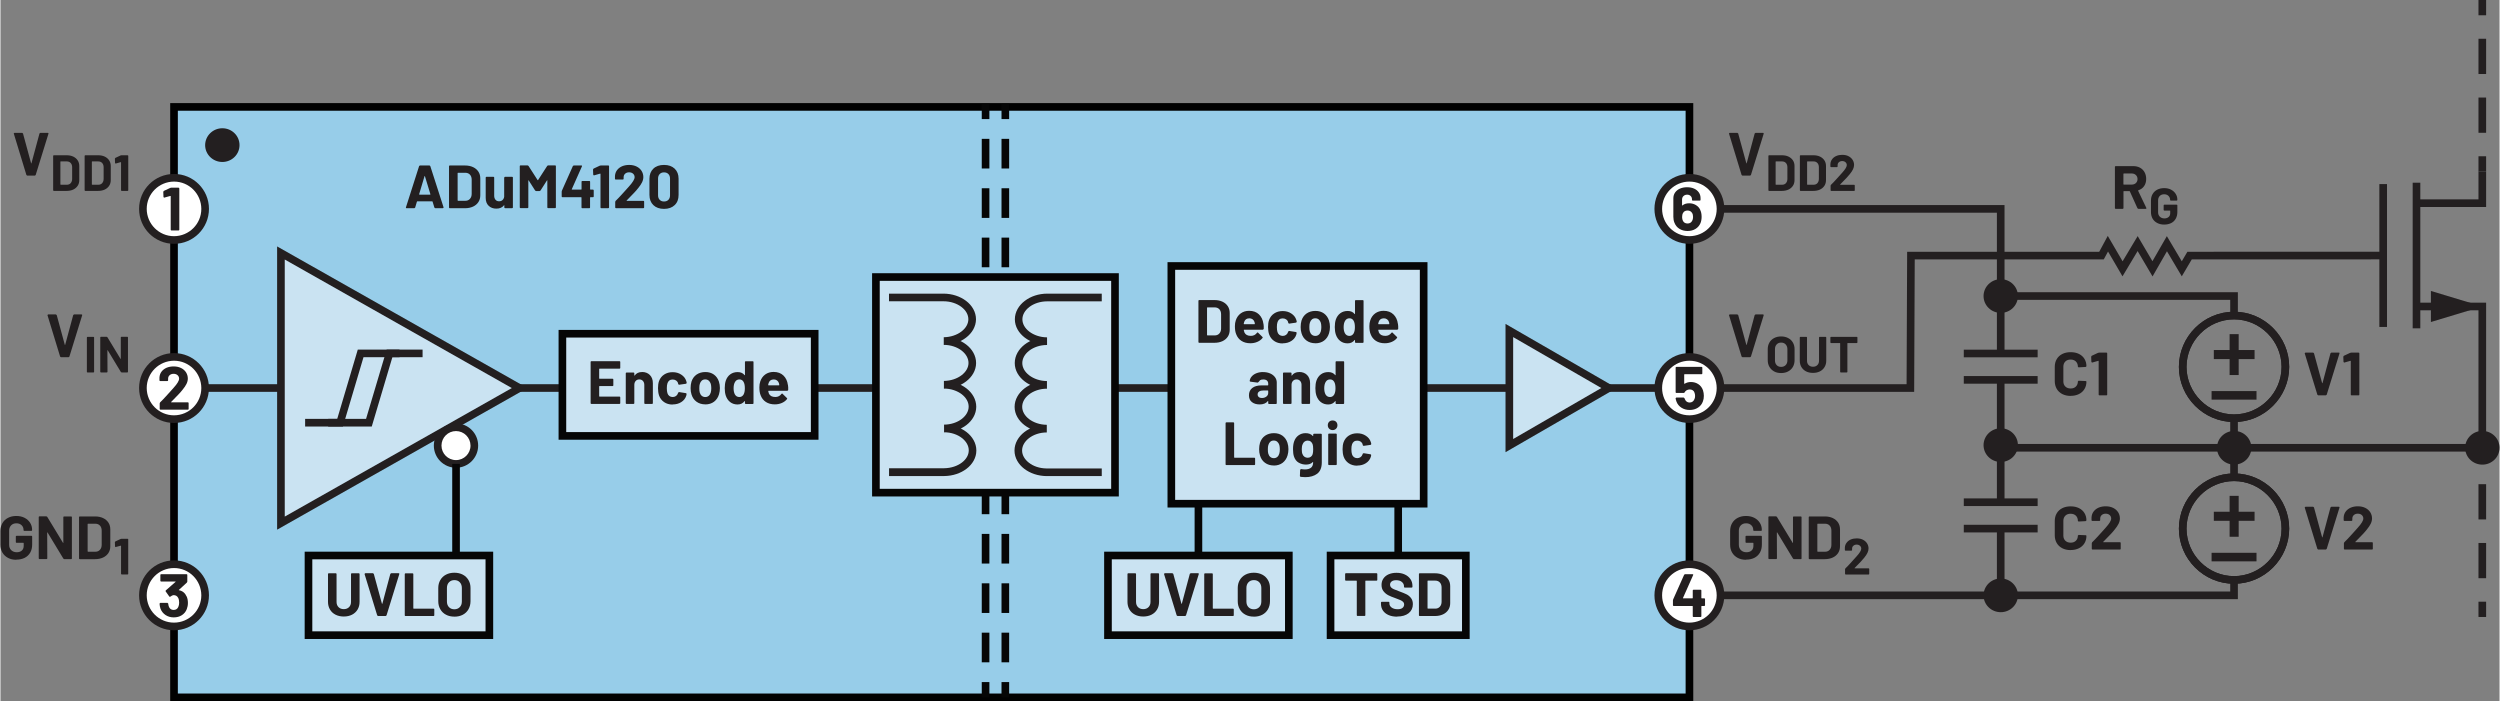 <?xml version="1.0" encoding="UTF-8"?><svg id="uuid-86024e87-fa0d-4a53-903b-503ad78ef964" xmlns="http://www.w3.org/2000/svg" width="6.81in" height="1.91in" viewBox="0 0 490.63 137.66"><rect x="0" y="0" width="490.63" height="137.66" fill="#808080" stroke="none"/><rect x="34.07" y="20.99" width="297.52" height="115.92" fill="#97cde9"/><polygon points="34.07 20.99 34.07 21.74 330.84 21.74 330.84 136.16 34.82 136.16 34.82 20.99 34.07 20.99 34.07 21.74 34.07 20.99 33.32 20.99 33.32 137.66 332.34 137.66 332.34 20.24 33.32 20.24 33.32 20.99 34.07 20.99" fill="#010101"/><polyline points="34.07 76.93 331.59 76.93 331.59 75.43 34.07 75.43" fill="#231f20"/><rect x="229.87" y="52.22" width="49.54" height="46.68" fill="#cae3f2"/><polygon points="279.41 52.22 279.41 51.47 229.12 51.47 229.12 99.64 280.16 99.64 280.16 51.47 279.41 51.47 279.41 52.22 278.66 52.22 278.66 98.14 230.62 98.14 230.62 52.97 279.41 52.97 279.41 52.22 278.66 52.22 279.41 52.22" fill="#060606"/><path d="M271.56,62.49c.27,0,.49.07.67.2.18.13.31.32.38.56,0,0,.02.1.06.34l-.05.06h-2.08l-.06-.06.09-.38c.16-.47.49-.71.99-.71ZM274.35,63.58c-.1-.78-.4-1.4-.88-1.86-.48-.46-1.12-.7-1.93-.7-.63,0-1.18.17-1.64.5-.46.34-.78.79-.97,1.36-.12.34-.18.72-.18,1.16,0,.65.08,1.17.25,1.57.21.56.55,1,1.03,1.31.48.31,1.06.47,1.75.47.5,0,.95-.09,1.37-.27s.76-.43,1.02-.76l.05-.1-.06-.11-.87-.85-.08-.05-.11.07c-.3.41-.7.62-1.21.62-.64,0-1.06-.22-1.27-.67l-.13-.48.05-.06h3.71l.16-.14c.02-.38,0-.72-.05-1.02ZM265.68,65.43c-.2.34-.48.52-.84.52-.39,0-.69-.17-.89-.52-.17-.32-.25-.72-.25-1.2,0-.54.1-.96.3-1.27.19-.31.48-.47.85-.47.35,0,.62.16.8.47.18.3.26.72.26,1.26s-.08.92-.24,1.21ZM265.93,59.05v2.57l-.02.05-.05-.02c-.32-.4-.77-.6-1.35-.6s-1.07.15-1.47.45c-.4.3-.69.71-.87,1.22-.14.42-.21.92-.21,1.49s.07,1.04.2,1.45c.18.54.47.97.87,1.28.4.31.88.47,1.45.47s1.04-.22,1.38-.66l.05-.02.02.04v.4l.04.1.1.04h1.4l.1-.04.04-.1v-8.11l-.04-.1-.1-.04h-1.4l-.1.04-.04.1ZM258.14,65.95c-.27,0-.5-.08-.69-.24s-.32-.38-.4-.66c-.06-.2-.08-.48-.08-.84s.03-.66.1-.85c.08-.27.21-.48.39-.64s.41-.23.68-.23.49.08.67.23.32.36.41.64c.06.23.1.52.1.85,0,.3-.03.58-.1.84-.08.28-.21.5-.4.66s-.41.24-.67.24ZM258.14,67.4c.67,0,1.25-.18,1.72-.53.47-.36.8-.85.98-1.47.11-.38.17-.78.17-1.21s-.06-.86-.19-1.26c-.19-.59-.52-1.05-.98-1.39-.46-.33-1.02-.5-1.68-.5s-1.25.17-1.73.5c-.48.34-.81.8-1,1.39-.11.38-.17.8-.17,1.27,0,.44.05.85.17,1.22.18.61.5,1.09.98,1.44.48.35,1.06.53,1.73.53ZM251.76,67.4c.63,0,1.19-.15,1.67-.46.48-.3.81-.72.98-1.26l.07-.36-.12-.13-1.38-.22-.17.12v.04s-.03.07-.03.07c-.07.23-.2.41-.39.55-.19.13-.41.2-.65.2s-.47-.07-.65-.2c-.18-.14-.31-.32-.38-.56-.08-.24-.12-.57-.12-.98s.04-.74.13-.98c.07-.22.2-.4.37-.53s.39-.19.65-.19.49.07.68.2c.19.14.32.31.37.52l.04.19.14.12h.02l1.38-.2.12-.13v-.02c0-.1-.03-.24-.1-.43-.16-.49-.48-.89-.97-1.21-.48-.32-1.04-.48-1.69-.48s-1.2.16-1.67.47c-.47.31-.8.74-1,1.28-.14.39-.2.86-.2,1.39s.07,1.02.2,1.42c.2.56.53,1,1,1.32s1.02.48,1.66.48ZM245.16,62.49c.27,0,.49.07.67.2.18.13.31.32.38.56,0,0,.02.1.06.34l-.05.06h-2.08l-.06-.06.09-.38c.16-.47.49-.71.99-.71ZM247.95,63.58c-.1-.78-.4-1.4-.88-1.86-.48-.46-1.12-.7-1.93-.7-.63,0-1.18.17-1.64.5-.46.34-.78.79-.97,1.36-.12.34-.18.72-.18,1.16,0,.65.08,1.17.25,1.57.21.56.55,1,1.03,1.31.48.31,1.06.47,1.75.47.5,0,.95-.09,1.37-.27s.76-.43,1.02-.76l.05-.1-.06-.11-.87-.85-.08-.05-.11.07c-.3.41-.7.62-1.21.62-.64,0-1.06-.22-1.27-.67l-.13-.48.05-.06h3.71l.16-.14c.02-.38,0-.72-.05-1.02ZM236.88,65.79v-5.38l.06-.06h1.44c.38,0,.69.12.92.37s.34.58.34,1v2.76c0,.42-.12.75-.35,1s-.53.37-.89.37h-1.45l-.06-.06ZM235.33,67.3h3c.6,0,1.12-.11,1.58-.32.45-.21.8-.51,1.05-.89s.37-.83.37-1.33v-3.31c0-.5-.12-.95-.37-1.33-.25-.38-.6-.68-1.05-.89-.45-.21-.98-.32-1.58-.32h-3l-.1.04-.04.1v8.11l.04.1.1.04Z" fill="#231f20"/><path d="M261.87,77.43c-.2.34-.48.52-.84.52-.39,0-.69-.17-.89-.52-.17-.32-.25-.72-.25-1.2,0-.54.1-.96.3-1.27.19-.31.48-.47.85-.47.35,0,.62.16.8.47.18.3.26.72.26,1.26s-.08.92-.24,1.21ZM262.12,71.05v2.57l-.02.05-.05-.02c-.32-.4-.77-.6-1.35-.6s-1.07.15-1.47.45c-.4.3-.69.71-.87,1.22-.14.42-.21.92-.21,1.49s.07,1.04.2,1.45c.18.54.47.97.87,1.28.4.31.88.47,1.45.47s1.04-.22,1.38-.66l.05-.02.02.04v.4l.04.1.1.04h1.4l.1-.04.04-.1v-8.11l-.04-.1-.1-.04h-1.4l-.1.04-.04.1ZM254.99,73.04c-.65,0-1.14.23-1.46.7h-.04s-.02-.04-.02-.04v-.42l-.04-.1-.1-.04h-1.4l-.1.04-.04.1v5.88l.04.1.1.04h1.4l.1-.04.04-.1v-3.59c0-.32.09-.58.27-.78s.42-.3.71-.3.53.1.71.3.27.46.27.78v3.59l.04.1.1.04h1.4l.1-.04.04-.1v-3.94c0-.67-.2-1.2-.59-1.6-.39-.39-.91-.59-1.55-.59ZM247.65,78.14c-.26,0-.46-.06-.61-.19s-.23-.29-.23-.51c0-.25.1-.44.31-.58.2-.14.49-.2.85-.2h.86l.06.06v.43c0,.29-.12.52-.36.71-.24.18-.53.28-.88.28ZM247.89,73.04c-.48,0-.91.08-1.3.23-.39.15-.7.36-.94.64-.24.27-.37.58-.4.91l.13.11,1.45.19.16-.12.32-.37c.16-.09.37-.13.62-.13.32,0,.56.07.72.22s.24.35.24.62v.26l-.06.06h-1.22c-.8,0-1.42.17-1.85.51-.43.34-.65.82-.65,1.43s.19,1.04.58,1.34c.38.3.89.46,1.51.46.74,0,1.28-.22,1.62-.66l.05-.02.02.05v.4l.04.1.1.04h1.4l.1-.04.04-.1v-4.07c0-.38-.11-.73-.34-1.04-.23-.31-.54-.56-.95-.74s-.87-.27-1.39-.27Z" fill="#231f20"/><path d="M266.39,91.4c.63,0,1.19-.15,1.67-.46.48-.3.81-.72.98-1.26l.07-.36-.12-.13-1.38-.22-.17.12v.04s-.03.07-.03.07c-.07.23-.2.41-.39.55-.19.13-.41.2-.65.2s-.47-.07-.65-.2c-.18-.14-.31-.32-.38-.56-.08-.24-.12-.57-.12-.98s.04-.74.13-.98c.07-.22.2-.4.37-.53s.39-.19.65-.19.49.07.68.2c.19.14.32.31.37.52l.04.19.14.12h.02l1.38-.2.12-.13v-.02c0-.1-.03-.24-.1-.43-.16-.49-.48-.89-.97-1.21-.48-.32-1.04-.48-1.69-.48s-1.2.16-1.67.47c-.47.31-.8.74-1,1.28-.14.39-.2.86-.2,1.39s.07,1.02.2,1.42c.2.56.53,1,1,1.32s1.02.48,1.66.48ZM260.81,91.3h1.4l.1-.04.04-.1v-5.89l-.04-.1-.1-.04h-1.4l-.1.04-.04.1v5.89l.04.1.1.04ZM261.53,84.44c.27,0,.5-.09.68-.27.18-.18.27-.41.27-.68s-.09-.51-.26-.68c-.18-.18-.4-.26-.69-.26s-.51.09-.68.26-.26.4-.26.68.09.5.27.68c.18.18.41.27.68.27ZM257.62,89.16c-.06.21-.18.38-.35.51s-.38.2-.63.2-.46-.07-.64-.2-.31-.31-.38-.52c-.1-.19-.14-.51-.14-.96,0-.41.05-.73.17-.97.08-.22.2-.39.37-.52s.37-.2.61-.2.46.07.62.2.29.31.36.52l.08.38c.02.14.03.33.03.58,0,.42-.03.74-.1.98ZM257.72,85.28v.29l-.03.04-.05-.02c-.33-.37-.8-.55-1.42-.55-.53,0-.99.15-1.39.44s-.68.69-.85,1.18c-.14.39-.22.9-.22,1.52,0,.58.06,1.06.18,1.43.19.56.49.97.93,1.22.44.25.91.38,1.43.38.58,0,1.03-.16,1.33-.49l.05-.02.03.04c0,.5-.14.86-.41,1.08-.28.22-.67.34-1.18.34-.24,0-.5-.02-.79-.07l-.17.13-.05,1.24.12.16c.34.04.66.06.94.06.95,0,1.73-.22,2.33-.67.6-.45.91-1.2.91-2.24v-5.47l-.04-.1-.1-.04h-1.4l-.1.04-.04.1ZM249.99,89.95c-.27,0-.5-.08-.69-.24s-.32-.38-.4-.66c-.06-.2-.08-.48-.08-.84s.03-.66.1-.85c.08-.27.21-.48.39-.64s.41-.23.68-.23.49.08.67.23.32.36.41.64c.06.23.1.52.1.85,0,.3-.03.58-.1.84-.08.28-.21.5-.4.66s-.41.24-.67.24ZM249.99,91.4c.67,0,1.25-.18,1.72-.53.47-.36.8-.85.98-1.47.11-.38.17-.78.17-1.21s-.06-.86-.19-1.26c-.19-.59-.52-1.05-.98-1.39-.46-.33-1.02-.5-1.68-.5s-1.25.17-1.73.5c-.48.34-.81.8-1,1.39-.11.38-.17.8-.17,1.27,0,.44.05.85.17,1.22.18.61.5,1.09.98,1.44.48.35,1.06.53,1.73.53ZM240.65,91.3h5.53l.1-.04.04-.1v-1.16l-.04-.1-.1-.04h-3.92l-.06-.06v-6.74l-.04-.1-.1-.04h-1.4l-.1.04-.04.1v8.11l.04.1.1.04Z" fill="#231f20"/><rect x="60.47" y="109.06" width="35.5" height="15.64" fill="#cae3f2"/><polygon points="95.98 109.06 95.98 108.31 59.72 108.31 59.72 125.45 96.73 125.45 96.73 108.31 95.98 108.31 95.98 109.06 95.23 109.06 95.23 123.95 61.22 123.95 61.22 109.81 95.98 109.81 95.98 109.06 95.23 109.06 95.98 109.06" fill="#060606"/><path d="M89.11,119.62c-.44,0-.79-.14-1.06-.42-.27-.28-.4-.65-.4-1.12v-2.64c0-.46.13-.84.4-1.12s.62-.43,1.06-.43.8.14,1.07.43c.27.28.4.66.4,1.12v2.64c0,.46-.13.84-.41,1.12-.27.28-.63.42-1.07.42ZM89.11,121.07c.63,0,1.19-.13,1.66-.38.47-.25.85-.61,1.11-1.07.26-.46.4-1,.4-1.6v-2.57c0-.59-.13-1.12-.4-1.57s-.63-.81-1.11-1.06c-.48-.25-1.03-.38-1.66-.38s-1.18.13-1.65.38c-.48.25-.85.61-1.11,1.06-.27.46-.4.98-.4,1.57v2.57c0,.6.13,1.13.4,1.59.26.46.63.82,1.11,1.07.47.26,1.03.38,1.65.38ZM79.5,120.94h5.53l.1-.04.04-.1v-1.16l-.04-.1-.1-.04h-3.92l-.06-.06v-6.74l-.04-.1-.1-.04h-1.4l-.1.04-.04.1v8.11l.04.1.1.04ZM74.12,120.94h1.51l.16-.12,2.51-8.11v-.12s-.12-.05-.12-.05h-1.47l-.17.12-1.57,5.86-.04.04-.04-.04-1.6-5.86-.17-.12h-1.51l-.13.12v.05s2.48,8.11,2.48,8.11l.16.12ZM67.39,121.04c.62,0,1.16-.12,1.63-.36.47-.24.83-.58,1.09-1.01.26-.44.39-.94.39-1.51v-5.47l-.04-.1-.1-.04h-1.4l-.1.04-.04.1v5.48c0,.42-.13.77-.39,1.03s-.6.39-1.03.39-.77-.13-1.03-.39-.39-.6-.39-1.03v-5.48l-.04-.1-.1-.04h-1.4l-.1.04-.04.1v5.47c0,.57.13,1.07.39,1.51.26.44.62.77,1.09,1.01.47.24,1.01.36,1.62.36Z" fill="#231f20"/><rect x="217.43" y="109.06" width="35.5" height="15.64" fill="#cae3f2"/><polygon points="252.94 109.06 252.94 108.31 216.68 108.31 216.68 125.45 253.69 125.45 253.69 108.31 252.94 108.31 252.94 109.06 252.19 109.06 252.19 123.95 218.18 123.95 218.18 109.81 252.94 109.81 252.94 109.06 252.19 109.06 252.94 109.06" fill="#060606"/><path d="M246.07,119.62c-.44,0-.79-.14-1.06-.42-.27-.28-.4-.65-.4-1.12v-2.64c0-.46.13-.84.4-1.12s.62-.43,1.06-.43.8.14,1.07.43c.27.28.4.66.4,1.12v2.64c0,.46-.13.84-.41,1.12-.27.28-.63.42-1.07.42ZM246.07,121.07c.63,0,1.19-.13,1.66-.38.47-.25.85-.61,1.11-1.07.26-.46.4-1,.4-1.6v-2.57c0-.59-.13-1.12-.4-1.57s-.63-.81-1.11-1.06c-.48-.25-1.03-.38-1.66-.38s-1.18.13-1.65.38c-.48.25-.85.61-1.11,1.06-.27.46-.4.98-.4,1.57v2.57c0,.6.13,1.13.4,1.59.26.46.63.82,1.11,1.07.47.26,1.03.38,1.65.38ZM236.46,120.94h5.53l.1-.04.04-.1v-1.16l-.04-.1-.1-.04h-3.92l-.06-.06v-6.74l-.04-.1-.1-.04h-1.4l-.1.04-.04.1v8.11l.04.1.1.04ZM231.08,120.94h1.51l.16-.12,2.51-8.11v-.12s-.12-.05-.12-.05h-1.47l-.17.12-1.57,5.86-.04.04-.04-.04-1.6-5.86-.17-.12h-1.51l-.13.12v.05s2.48,8.11,2.48,8.11l.16.12ZM224.35,121.04c.62,0,1.16-.12,1.63-.36.47-.24.83-.58,1.09-1.01.26-.44.39-.94.39-1.51v-5.47l-.04-.1-.1-.04h-1.4l-.1.04-.04.1v5.48c0,.42-.13.77-.39,1.03s-.6.39-1.03.39-.77-.13-1.03-.39-.39-.6-.39-1.03v-5.48l-.04-.1-.1-.04h-1.4l-.1.04-.04.1v5.47c0,.57.13,1.07.39,1.51.26.44.62.77,1.09,1.01.47.24,1.01.36,1.62.36Z" fill="#231f20"/><rect x="110.32" y="65.52" width="49.54" height="20.06" fill="#cae3f2"/><polygon points="159.85 65.52 159.85 64.77 109.57 64.77 109.57 86.33 160.6 86.33 160.6 64.77 159.85 64.77 159.85 65.52 159.1 65.52 159.1 84.83 111.07 84.83 111.07 66.27 159.85 66.27 159.85 65.52 159.1 65.52 159.85 65.52" fill="#060606"/><path d="M151.79,74.49c.27,0,.49.07.67.2.18.13.31.32.38.56,0,0,.02.1.06.34l-.05.06h-2.08l-.06-.06.09-.38c.16-.47.49-.71.99-.71ZM154.59,75.58c-.1-.78-.4-1.4-.88-1.86-.48-.46-1.12-.7-1.93-.7-.63,0-1.18.17-1.64.5-.46.34-.78.79-.97,1.36-.12.34-.18.72-.18,1.16,0,.65.08,1.17.25,1.57.21.56.55,1,1.03,1.31.48.31,1.06.47,1.75.47.5,0,.95-.09,1.37-.27s.76-.43,1.02-.76l.05-.1-.06-.11-.87-.85-.08-.05-.11.07c-.3.41-.7.62-1.21.62-.64,0-1.06-.22-1.27-.67l-.13-.48.05-.06h3.71l.16-.14c.02-.38,0-.72-.05-1.02ZM145.91,77.43c-.2.34-.48.52-.84.52-.39,0-.69-.17-.89-.52-.17-.32-.25-.72-.25-1.2,0-.54.1-.96.3-1.27.19-.31.48-.47.85-.47.35,0,.62.16.8.47.18.3.26.72.26,1.26s-.08.92-.24,1.21ZM146.16,71.05v2.57l-.02.05-.05-.02c-.32-.4-.77-.6-1.35-.6s-1.07.15-1.47.45c-.4.3-.69.71-.87,1.22-.14.42-.21.92-.21,1.49s.07,1.04.2,1.45c.18.54.47.97.87,1.28.4.31.88.47,1.45.47s1.04-.22,1.38-.66l.05-.02.02.04v.4l.04.1.1.04h1.4l.1-.04.04-.1v-8.11l-.04-.1-.1-.04h-1.4l-.1.04-.04.1ZM138.37,77.95c-.27,0-.5-.08-.69-.24s-.32-.38-.4-.66c-.06-.2-.08-.48-.08-.84s.03-.66.1-.85c.08-.27.21-.48.39-.64s.41-.23.68-.23.49.08.67.23.32.36.41.64c.06.23.1.52.1.85,0,.3-.03.58-.1.84-.08.28-.21.5-.4.66s-.41.24-.67.24ZM138.37,79.4c.67,0,1.25-.18,1.72-.53.47-.36.8-.85.98-1.47.11-.38.17-.78.17-1.21s-.06-.86-.19-1.26c-.19-.59-.52-1.05-.98-1.39-.46-.33-1.02-.5-1.68-.5s-1.25.17-1.73.5c-.48.34-.81.8-1,1.39-.11.38-.17.8-.17,1.27,0,.44.05.85.17,1.22.18.61.5,1.09.98,1.44.48.35,1.06.53,1.73.53ZM131.99,79.4c.63,0,1.19-.15,1.67-.46.48-.3.81-.72.98-1.26l.07-.36-.12-.13-1.38-.22-.17.12v.04s-.03.07-.03.07c-.07.23-.2.41-.39.55-.19.13-.41.2-.65.2s-.47-.07-.65-.2c-.18-.14-.31-.32-.38-.56-.08-.24-.12-.57-.12-.98s.04-.74.13-.98c.07-.22.2-.4.37-.53s.39-.19.65-.19.49.07.68.2c.19.14.32.31.37.52l.04.19.14.12h.02l1.38-.2.12-.13v-.02c0-.1-.03-.24-.1-.43-.16-.49-.48-.89-.97-1.21-.48-.32-1.04-.48-1.69-.48s-1.2.16-1.67.47c-.47.31-.8.74-1,1.28-.14.39-.2.86-.2,1.39s.07,1.02.2,1.42c.2.56.53,1,1,1.32s1.02.48,1.66.48ZM125.96,73.04c-.65,0-1.14.23-1.46.7h-.04s-.02-.04-.02-.04v-.42l-.04-.1-.1-.04h-1.4l-.1.04-.04.1v5.88l.04.1.1.04h1.4l.1-.04.04-.1v-3.59c0-.32.09-.58.27-.78s.42-.3.71-.3.53.1.71.3.27.46.27.78v3.59l.04.1.1.04h1.4l.1-.04.04-.1v-3.94c0-.67-.2-1.2-.59-1.6-.39-.39-.91-.59-1.55-.59ZM121.68,72.21v-1.16l-.04-.1-.1-.04h-5.54l-.1.04-.04.1v8.11l.04.1.1.04h5.54l.1-.04.04-.1v-1.16l-.04-.1-.1-.04h-3.94l-.06-.06v-1.94l.06-.06h2.58l.1-.04.04-.1v-1.16l-.04-.1-.1-.04h-2.58l-.06-.06v-1.86l.06-.06h3.94l.1-.04.04-.1Z" fill="#231f20"/><path d="M130.27,39.56c-.35,0-.63-.11-.85-.33-.21-.22-.32-.51-.32-.88v-3.3c0-.37.11-.66.32-.88.21-.22.49-.33.85-.33s.65.11.86.33c.21.22.32.51.32.88v3.3c0,.37-.11.66-.32.88-.21.22-.5.33-.86.33ZM130.27,41.01c.88,0,1.58-.25,2.09-.74.52-.49.77-1.16.77-2.01v-3.17c0-.83-.26-1.49-.77-1.98-.52-.49-1.21-.73-2.09-.73s-1.58.24-2.09.73c-.51.49-.77,1.15-.77,1.98v3.17c0,.85.26,1.52.77,2.01.51.49,1.21.74,2.09.74ZM122.94,39.35l.18-.18c.57-.58,1-1.02,1.28-1.32.29-.3.56-.61.8-.92.34-.41.59-.79.76-1.14s.25-.7.25-1.03c0-.44-.12-.84-.34-1.2-.23-.36-.55-.65-.97-.86s-.91-.32-1.48-.32c-.51,0-.97.09-1.38.26-.41.18-.74.43-.99.76s-.38.71-.41,1.15v.56l.04.1.1.04h1.42l.1-.04.04-.1v-.3c0-.3.1-.53.3-.71.2-.18.46-.27.78-.27s.58.09.78.27c.2.18.3.41.3.69,0,.39-.36.99-1.09,1.8-.23.24-.46.49-.68.76-.1.11-.36.39-.77.85s-.81.87-1.2,1.25l-.07.18v1.1l.04.1.1.04h5.4l.1-.04.04-.1v-1.16l-.04-.1-.1-.04h-3.25l-.05-.02v-.05ZM117.7,32.51l-1.26.59-.11.17.04,1.03.11.13h.05s1.19-.34,1.19-.34h.05s.03.06.03.06v6.58l.04.1.1.04h1.4l.1-.04.04-.1v-8.11l-.04-.1-.1-.04h-1.45l-.18.04ZM116.34,37.22h-.52l-.06-.06v-1.49l-.04-.1-.1-.04h-1.4l-.1.04-.04.1v1.49l-.06.06h-1.82l-.04-.02v-.05l2-4.5v-.13s-.11-.04-.11-.04h-1.5l-.17.11-2.16,4.85-.04.18v.96l.04.1.1.04h3.69l.06.06v1.96l.04.1.1.04h1.4l.1-.04.04-.1v-1.96l.06-.06h.52l.1-.04.04-.1v-1.21l-.04-.1-.1-.04ZM107.34,32.57l-1.81,2.8h-.07l-1.8-2.8-.17-.1h-1.4l-.1.04-.04.1v8.11l.04.1.1.04h1.4l.1-.04.04-.1v-5.28l.02-.05.05.03,1.27,1.99.17.1h.71l.17-.1,1.27-1.99.05-.04.02.05v5.29l.04.1.1.04h1.4l.1-.04.04-.1v-8.11l-.04-.1-.1-.04h-1.4l-.17.1ZM98.89,34.85v3.78c-.04.26-.15.48-.32.64s-.4.25-.67.25c-.3,0-.54-.1-.71-.3-.17-.2-.26-.46-.26-.78v-3.59l-.04-.1-.1-.04h-1.39l-.1.04-.04.1v4.01c0,.66.2,1.18.59,1.55s.89.55,1.5.55c.67,0,1.17-.22,1.49-.65l.05-.03.03.04v.41l.04.1.1.04h1.4l.1-.04.04-.1v-5.88l-.04-.1-.1-.04h-1.4l-.1.04-.04.1ZM89.75,39.36v-5.38l.06-.06h1.44c.38,0,.69.12.92.37s.34.58.34,1v2.76c0,.42-.12.75-.35,1s-.53.37-.89.37h-1.45l-.06-.06ZM88.2,40.88h3c.6,0,1.12-.11,1.58-.32.45-.21.8-.51,1.05-.89s.37-.83.37-1.33v-3.31c0-.5-.12-.95-.37-1.33-.25-.38-.6-.68-1.05-.89-.45-.21-.98-.32-1.58-.32h-3l-.1.04-.04.1v8.11l.04.1.1.04ZM82.19,38.15l1.06-3.56.04-.04.04.04,1.08,3.56-.05.07h-2.11l-.05-.07ZM85.34,40.88h1.52l.13-.11v-.06s-2.61-8.11-2.61-8.11l-.15-.12h-1.88l-.16.12-2.59,8.11v.13s.12.04.12.04h1.53l.16-.12.35-1.18.06-.05h2.95l.06.05.36,1.18.16.12Z" fill="#231f20"/><polygon points="5.24 34.48 6.76 34.48 6.91 34.36 9.42 26.25 9.41 26.13 9.3 26.08 7.82 26.08 7.66 26.2 6.08 32.05 6.05 32.09 6.01 32.05 4.42 26.2 4.25 26.08 2.73 26.08 2.6 26.2 2.62 26.25 5.09 34.36 5.24 34.48" fill="#231f20"/><path d="M23.6,30.51l-1.05.49-.09.14.03.86.09.11h.04s.99-.28.99-.28h.04s.02.05.02.05v5.48l.04.08.08.04h1.17l.09-.04.04-.08v-6.76l-.04-.08-.09-.04h-1.21l-.15.03ZM17.94,36.22v-4.48l.05-.05h1.2c.32,0,.58.1.77.31.19.21.29.48.29.83v2.3c0,.35-.11.62-.29.83-.19.21-.44.31-.75.31h-1.21l-.05-.05ZM16.65,37.48h2.5c.5,0,.94-.09,1.31-.26s.67-.43.88-.75c.21-.32.31-.69.31-1.11v-2.76c0-.42-.1-.79-.31-1.11-.21-.32-.5-.57-.88-.75-.38-.18-.81-.26-1.31-.26h-2.5l-.09.04-.04.08v6.76l.04.08.09.04ZM11.76,36.22v-4.48l.05-.05h1.2c.32,0,.58.1.77.31.19.21.29.48.29.83v2.3c0,.35-.11.62-.29.83-.19.21-.44.31-.75.31h-1.21l-.05-.05ZM10.47,37.48h2.5c.5,0,.94-.09,1.31-.26s.67-.43.88-.75c.21-.32.31-.69.31-1.11v-2.76c0-.42-.1-.79-.31-1.11-.21-.32-.5-.57-.88-.75-.38-.18-.81-.26-1.31-.26h-2.5l-.09.04-.04.08v6.76l.04.08.09.04Z" fill="#231f20"/><polygon points="11.86 70.13 13.38 70.13 13.53 70.01 16.04 61.89 16.03 61.78 15.92 61.73 14.44 61.73 14.28 61.85 12.7 67.7 12.67 67.74 12.63 67.7 11.04 61.85 10.87 61.73 9.35 61.73 9.22 61.85 9.23 61.89 11.71 70.01 11.86 70.13" fill="#231f20"/><path d="M23.62,66.25v4.2s-.01.04-.01.04l-.04-.03-2.58-4.26-.14-.08h-1.13l-.09.04-.04.08v6.76l.04.08.09.04h1.17l.08-.04.04-.08-.02-4.22.02-.04.04.02,2.59,4.28.14.08h1.13l.09-.04.03-.08v-6.76l-.03-.08-.09-.04h-1.17l-.09.04-.03.08ZM17.09,73.13h1.17l.08-.04.04-.08v-6.76l-.04-.08-.08-.04h-1.17l-.09.04-.04.08v6.76l.04.08.09.04Z" fill="#231f20"/><path d="M17.11,108.26v-5.38l.06-.06h1.44c.38,0,.69.12.92.37s.34.58.34,1v2.76c0,.42-.12.75-.35,1s-.53.37-.89.37h-1.45l-.06-.06ZM15.56,109.78h3c.6,0,1.12-.11,1.58-.32.45-.21.8-.51,1.05-.89s.37-.83.37-1.33v-3.31c0-.5-.12-.95-.37-1.33-.25-.38-.6-.68-1.05-.89-.45-.21-.98-.32-1.58-.32h-3l-.1.04-.04.1v8.11l.04.1.1.04ZM12.34,101.52v5.04s-.01.05-.01.05l-.05-.03-3.1-5.11-.17-.1h-1.36l-.1.04-.04.1v8.11l.04.1.1.04h1.4l.1-.04.04-.1-.02-5.06.02-.05.05.03,3.11,5.14.17.1h1.36l.1-.04.04-.1v-8.11l-.04-.1-.1-.04h-1.4l-.1.04-.04.1ZM3.12,109.87c.62,0,1.16-.12,1.63-.35.47-.24.83-.58,1.09-1.03s.38-.98.38-1.58v-1.58l-.04-.1-.1-.04h-2.93l-.1.04-.04.1v1.1l.04.1.1.04h1.35l.06.06v.54c0,.39-.12.7-.37.92-.25.22-.58.33-1,.33s-.79-.13-1.07-.4c-.28-.27-.42-.62-.42-1.05v-2.78c0-.43.13-.78.39-1.05.26-.27.61-.4,1.04-.4s.76.13,1.02.38.38.56.38.93v.04l.04.1.1.04h1.4l.1-.04.04-.1v-.08c0-.5-.13-.96-.39-1.37s-.62-.74-1.09-.98c-.47-.24-1.01-.36-1.62-.36s-1.16.12-1.63.37c-.47.24-.84.59-1.1,1.04-.26.45-.39.96-.39,1.55v2.69c0,.58.13,1.1.39,1.54.26.44.63.79,1.1,1.04.47.25,1.02.37,1.63.37Z" fill="#231f20"/><polygon points="23.6 105.81 22.55 106.3 22.46 106.44 22.49 107.3 22.58 107.41 22.62 107.4 23.61 107.13 23.65 107.14 23.67 107.18 23.67 112.66 23.71 112.74 23.79 112.78 24.96 112.78 25.05 112.74 25.08 112.66 25.08 105.9 25.05 105.81 24.96 105.78 23.75 105.78 23.6 105.81" fill="#231f20"/><polygon points="341.99 34.48 343.5 34.48 343.66 34.36 346.17 26.25 346.15 26.13 346.04 26.08 344.57 26.08 344.4 26.2 342.83 32.05 342.79 32.09 342.76 32.05 341.16 26.2 340.99 26.08 339.48 26.08 339.35 26.2 339.36 26.25 341.83 34.36 341.99 34.48" fill="#231f20"/><path d="M361.18,36.21l.15-.15c.47-.48.83-.85,1.07-1.1.24-.25.46-.51.67-.77.28-.34.49-.66.63-.95.14-.29.21-.58.21-.86,0-.37-.1-.7-.29-1-.19-.3-.46-.54-.81-.72-.35-.18-.76-.26-1.23-.26-.43,0-.81.07-1.16.22-.34.15-.62.36-.82.64-.21.28-.32.59-.34.96v.47l.04.08.08.04h1.18l.08-.04.04-.08v-.25c0-.25.08-.45.25-.59.17-.15.38-.23.65-.23s.48.08.65.23c.17.15.25.34.25.57,0,.33-.3.83-.91,1.5-.19.2-.38.41-.57.63-.09.09-.3.33-.64.71-.34.38-.67.73-1,1.04l-.06.15v.92l.04.08.09.04h4.5l.08-.04.04-.08v-.97l-.04-.08-.08-.04h-2.71l-.04-.02v-.04ZM354.69,36.22v-4.48l.05-.05h1.2c.32,0,.58.1.77.31.19.21.29.48.29.83v2.3c0,.35-.11.62-.29.83-.19.21-.44.31-.75.31h-1.21l-.05-.05ZM353.4,37.48h2.5c.5,0,.94-.09,1.31-.26s.67-.43.88-.75c.21-.32.31-.69.31-1.11v-2.76c0-.42-.1-.79-.31-1.11-.21-.32-.5-.57-.88-.75-.38-.18-.81-.26-1.31-.26h-2.5l-.09.04-.04.08v6.76l.04.08.09.04ZM348.51,36.22v-4.48l.05-.05h1.2c.32,0,.58.1.77.31.19.21.29.48.29.83v2.3c0,.35-.11.62-.29.83-.19.21-.44.31-.75.31h-1.21l-.05-.05ZM347.22,37.48h2.5c.5,0,.94-.09,1.31-.26s.67-.43.88-.75c.21-.32.31-.69.31-1.11v-2.76c0-.42-.1-.79-.31-1.11-.21-.32-.5-.57-.88-.75-.38-.18-.81-.26-1.31-.26h-2.5l-.09.04-.04.08v6.76l.04.08.09.04Z" fill="#231f20"/><path d="M416.85,34.06h1.57c.34,0,.61.1.82.31.21.2.32.47.32.79s-.11.58-.32.78c-.21.2-.49.3-.82.3h-1.57l-.06-.06v-2.05l.06-.06ZM419.71,41.01h1.48l.13-.1-.02-.07-1.63-3.4.04-.08c.49-.16.87-.43,1.14-.82.27-.39.41-.85.41-1.4,0-.5-.11-.95-.32-1.33-.21-.38-.51-.68-.9-.89s-.84-.31-1.35-.31h-3.43l-.1.04-.04.1v8.11l.04.1.1.04h1.4l.1-.04.04-.1v-3.28l.06-.06h1.12l.07.05,1.5,3.32.17.11Z" fill="#231f20"/><path d="M424.8,44.09c.51,0,.96-.1,1.36-.29.39-.2.69-.48.9-.86.21-.37.32-.81.32-1.32v-1.32l-.04-.08-.09-.04h-2.44l-.08.04-.04.08v.92l.04.08.08.04h1.12l.05.05v.45c0,.33-.1.58-.31.76-.21.18-.48.28-.83.28s-.66-.11-.89-.33c-.23-.22-.35-.52-.35-.88v-2.32c0-.36.11-.65.32-.88.22-.22.51-.33.87-.33s.64.11.85.32.32.47.32.77v.03l.04.08.08.04h1.17l.09-.04.04-.08v-.07c0-.42-.11-.8-.33-1.14s-.52-.62-.91-.82c-.39-.2-.84-.3-1.34-.3s-.97.1-1.36.3c-.39.2-.7.49-.92.87-.22.37-.32.8-.32,1.29v2.24c0,.49.11.92.32,1.29s.52.66.92.86c.39.21.85.31,1.36.31Z" fill="#231f20"/><polygon points="341.99 70.13 343.5 70.13 343.66 70.01 346.17 61.89 346.15 61.78 346.04 61.73 344.57 61.73 344.4 61.85 342.83 67.7 342.79 67.74 342.76 67.7 341.16 61.85 340.99 61.73 339.48 61.73 339.35 61.85 339.36 61.89 341.83 70.01 341.99 70.13" fill="#231f20"/><path d="M364.43,66.13h-5.04l-.09.04-.04.08v.98l.04.08.09.04h1.74l.05.05v5.61l.04.08.09.04h1.17l.08-.04.04-.08v-5.61l.05-.05h1.79l.09-.04.04-.08v-.98l-.04-.08-.09-.04ZM355.85,73.21c.51,0,.96-.1,1.36-.3.39-.2.69-.48.91-.85.22-.36.33-.78.33-1.25v-4.56l-.04-.08-.09-.04h-1.17l-.08.04-.04.08v4.57c0,.35-.11.64-.32.85-.22.22-.5.33-.86.33s-.64-.11-.86-.33-.32-.5-.32-.85v-4.57l-.04-.08-.09-.04h-1.17l-.08.04-.04.08v4.56c0,.47.11.89.32,1.25.22.36.52.65.91.85s.84.3,1.36.3ZM349.59,72.03c-.37,0-.66-.12-.88-.35s-.33-.54-.33-.93v-2.2c0-.39.11-.7.33-.93.22-.24.52-.36.88-.36s.67.12.89.36c.22.24.34.55.34.93v2.2c0,.39-.11.7-.34.93s-.52.35-.89.35ZM349.59,73.24c.53,0,.99-.11,1.38-.32s.71-.51.93-.89.33-.83.33-1.33v-2.14c0-.49-.11-.93-.33-1.31s-.53-.67-.93-.88-.86-.32-1.38-.32-.98.11-1.38.32-.71.5-.92.88c-.22.38-.33.82-.33,1.31v2.14c0,.5.11.94.33,1.32.22.38.53.68.92.9s.86.32,1.38.32Z" fill="#231f20"/><path d="M462.33,106.37l.18-.18c.57-.58,1-1.02,1.28-1.32.29-.3.56-.61.8-.92.34-.41.59-.79.76-1.14s.25-.7.25-1.03c0-.44-.12-.84-.34-1.2-.23-.36-.55-.65-.97-.86s-.91-.32-1.48-.32c-.51,0-.97.09-1.38.26-.41.18-.74.43-.99.76s-.38.71-.41,1.15v.56l.04.1.1.04h1.42l.1-.04.04-.1v-.3c0-.3.1-.53.3-.71.2-.18.46-.27.78-.27s.58.09.78.27c.2.18.3.41.3.69,0,.39-.36.99-1.09,1.8-.23.24-.46.49-.68.76-.1.11-.36.39-.77.85s-.81.87-1.2,1.25l-.07.18v1.1l.04.1.1.04h5.4l.1-.04.04-.1v-1.16l-.04-.1-.1-.04h-3.25l-.05-.02v-.05ZM455.03,107.89h1.51l.16-.12,2.51-8.11v-.12s-.12-.05-.12-.05h-1.47l-.17.12-1.57,5.86-.04.04-.04-.04-1.6-5.86-.17-.12h-1.51l-.13.12v.05s2.48,8.11,2.48,8.11l.16.12Z" fill="#231f20"/><path d="M461.33,69.26l-1.26.59-.11.17.04,1.03.11.13h.05s1.19-.34,1.19-.34h.05s.03.06.03.06v6.58l.04.1.1.04h1.4l.1-.04.04-.1v-8.11l-.04-.1-.1-.04h-1.45l-.18.04ZM455.03,77.62h1.51l.16-.12,2.51-8.11v-.12s-.12-.05-.12-.05h-1.47l-.17.12-1.57,5.86-.04.04-.04-.04-1.6-5.86-.17-.12h-1.51l-.13.12v.05s2.48,8.11,2.48,8.11l.16.12Z" fill="#231f20"/><path d="M412.83,106.37l.18-.18c.57-.58,1-1.02,1.28-1.32.29-.3.56-.61.8-.92.34-.41.59-.79.76-1.14s.25-.7.25-1.03c0-.44-.12-.84-.34-1.2-.23-.36-.55-.65-.97-.86s-.91-.32-1.48-.32c-.51,0-.97.09-1.38.26-.41.18-.74.43-.99.76s-.38.71-.41,1.15v.56l.04.1.1.04h1.42l.1-.04.04-.1v-.3c0-.3.1-.53.3-.71.2-.18.46-.27.78-.27s.58.09.78.27c.2.18.3.41.3.69,0,.39-.36.99-1.09,1.8-.23.24-.46.49-.68.76-.1.11-.36.39-.77.85s-.81.87-1.2,1.25l-.07.18v1.1l.04.1.1.04h5.4l.1-.04.04-.1v-1.16l-.04-.1-.1-.04h-3.25l-.05-.02v-.05ZM406.42,107.99c.62,0,1.16-.12,1.63-.35.47-.23.83-.56,1.09-.98.26-.42.39-.91.39-1.46l-.04-.08-.1-.04-1.4-.06-.14.13c0,.42-.13.75-.39,1.01-.26.26-.6.38-1.03.38s-.78-.13-1.04-.38c-.26-.26-.39-.59-.39-1.01v-2.89c0-.42.13-.76.39-1.02s.61-.38,1.04-.38.77.13,1.03.38c.26.26.39.6.39,1.02l.12.13h.02l1.4-.08.14-.13c0-.55-.13-1.04-.39-1.46s-.62-.74-1.09-.97c-.47-.23-1.01-.34-1.63-.34s-1.17.12-1.64.36c-.47.24-.84.58-1.09,1.02-.26.44-.38.95-.38,1.52v2.77c0,.58.13,1.08.38,1.52s.62.78,1.09,1.03c.47.24,1.02.37,1.64.37Z" fill="#231f20"/><path d="M411.83,69.26l-1.26.59-.11.17.04,1.03.11.13h.05s1.19-.34,1.19-.34h.05s.03.06.03.06v6.58l.04.1.1.04h1.4l.1-.04.04-.1v-8.11l-.04-.1-.1-.04h-1.45l-.18.04ZM406.42,77.72c.62,0,1.16-.12,1.63-.35.47-.23.83-.56,1.09-.98.26-.42.39-.91.39-1.46l-.04-.08-.1-.04-1.4-.06-.14.13c0,.42-.13.75-.39,1.01-.26.26-.6.38-1.03.38s-.78-.13-1.04-.38c-.26-.26-.39-.59-.39-1.01v-2.89c0-.42.13-.76.39-1.02s.61-.38,1.04-.38.77.13,1.03.38c.26.26.39.6.39,1.02l.12.13h.02l1.4-.08.14-.13c0-.55-.13-1.04-.39-1.46s-.62-.74-1.09-.97c-.47-.23-1.01-.34-1.63-.34s-1.17.12-1.64.36c-.47.24-.84.58-1.09,1.02-.26.44-.38.95-.38,1.52v2.77c0,.58.13,1.08.38,1.52s.62.78,1.09,1.03c.47.24,1.02.37,1.64.37Z" fill="#231f20"/><path d="M356.7,108.26v-5.38l.06-.06h1.44c.38,0,.69.12.92.37s.34.58.34,1v2.76c0,.42-.12.75-.35,1s-.53.37-.89.37h-1.45l-.06-.06ZM355.15,109.78h3c.6,0,1.12-.11,1.58-.32.45-.21.8-.51,1.05-.89s.37-.83.37-1.33v-3.31c0-.5-.12-.95-.37-1.33-.25-.38-.6-.68-1.05-.89-.45-.21-.98-.32-1.58-.32h-3l-.1.04-.04.1v8.11l.04.1.1.04ZM351.92,101.52v5.04s-.01.05-.01.05l-.05-.03-3.1-5.11-.17-.1h-1.36l-.1.04-.04.1v8.11l.04.1.1.04h1.4l.1-.04.04-.1-.02-5.06.02-.05.05.03,3.11,5.14.17.1h1.36l.1-.04.04-.1v-8.11l-.04-.1-.1-.04h-1.4l-.1.04-.04.1ZM342.71,109.87c.62,0,1.16-.12,1.63-.35.47-.24.83-.58,1.09-1.03s.38-.98.38-1.58v-1.58l-.04-.1-.1-.04h-2.93l-.1.04-.04.1v1.1l.04.1.1.04h1.35l.06.06v.54c0,.39-.12.7-.37.92-.25.22-.58.33-1,.33s-.79-.13-1.07-.4c-.28-.27-.42-.62-.42-1.05v-2.78c0-.43.13-.78.39-1.05.26-.27.61-.4,1.04-.4s.76.13,1.02.38.38.56.38.93v.04l.04.1.1.04h1.4l.1-.04.04-.1v-.08c0-.5-.13-.96-.39-1.37s-.62-.74-1.09-.98c-.47-.24-1.01-.36-1.62-.36s-1.16.12-1.63.37c-.47.24-.84.59-1.1,1.04-.26.45-.39.96-.39,1.55v2.69c0,.58.13,1.1.39,1.54.26.44.63.79,1.1,1.04.47.25,1.02.37,1.63.37Z" fill="#231f20"/><path d="M364.02,111.51l.15-.15c.47-.48.83-.85,1.07-1.1.24-.25.46-.51.67-.77.28-.34.49-.66.63-.95.14-.29.21-.58.21-.86,0-.37-.1-.7-.29-1-.19-.3-.46-.54-.81-.72-.35-.18-.76-.26-1.23-.26-.43,0-.81.07-1.16.22-.34.15-.62.36-.82.64-.21.28-.32.59-.34.96v.47l.04.08.08.04h1.18l.08-.04.04-.08v-.25c0-.25.08-.45.25-.59.17-.15.38-.23.65-.23s.48.08.65.23c.17.15.25.34.25.57,0,.33-.3.83-.91,1.5-.19.2-.38.41-.57.63-.09.09-.3.33-.64.71-.34.38-.67.73-1,1.04l-.06.15v.92l.04.08.09.04h4.5l.08-.04.04-.08v-.97l-.04-.08-.08-.04h-2.71l-.04-.02v-.04Z" fill="#231f20"/><polygon points="296.23 64.88 315.79 76.18 296.23 87.48 296.23 64.88" fill="#cae3f2"/><polygon points="296.23 64.88 295.85 65.53 314.29 76.18 296.98 86.19 296.98 64.88 296.23 64.88 295.85 65.53 296.23 64.88 295.48 64.88 295.48 88.78 317.29 76.18 295.48 63.59 295.48 64.88 296.23 64.88" fill="#231f20"/><polygon points="101.92 76.18 55.06 49.66 55.06 102.71 101.92 76.18" fill="#cae3f2"/><polygon points="101.92 76.18 102.29 75.53 54.31 48.38 54.31 103.99 103.44 76.18 102.29 75.53 101.92 76.18 101.55 75.53 55.81 101.42 55.81 50.95 101.55 76.84 101.92 76.18 101.55 75.53 101.92 76.18" fill="#231f20"/><polygon points="59.81 83.74 67.23 83.74 71.27 70.13 78.34 70.13 78.34 68.63 70.15 68.63 66.11 82.24 59.81 82.24 59.81 83.74 59.81 83.74" fill="#231f20"/><polygon points="64.34 83.74 72.89 83.74 76.94 70.13 82.87 70.13 82.87 68.63 75.82 68.63 71.77 82.24 64.34 82.24 64.34 83.74 64.34 83.74" fill="#231f20"/><path d="M93.03,87.48h0c0,1.99-1.61,3.6-3.6,3.6s-3.6-1.61-3.6-3.6,1.61-3.6,3.6-3.6,3.6,1.61,3.6,3.6Z" fill="#fff"/><path d="M93.03,87.48h-.75c0,1.57-1.27,2.85-2.85,2.85-1.57,0-2.85-1.28-2.85-2.85,0-1.57,1.28-2.85,2.85-2.85,1.57,0,2.84,1.28,2.85,2.85h1.5c0-2.4-1.94-4.35-4.35-4.35-2.4,0-4.35,1.95-4.35,4.35,0,2.4,1.95,4.35,4.35,4.35,2.4,0,4.35-1.95,4.35-4.35h-.75Z" fill="#231f20"/><polyline points="88.69 91.08 88.69 109.06 90.19 109.06 90.19 91.08" fill="#060606"/><polyline points="192.65 20.38 192.65 23.38 194.15 23.38 194.15 20.38" fill="#060606"/><path d="M192.65,124.21v5.82h1.5v-5.82h-1.5ZM192.65,114.52v5.82h1.5v-5.82h-1.5ZM192.65,104.82v5.82h1.5v-5.82h-1.5ZM192.65,95.13v5.82h1.5v-5.82h-1.5ZM192.65,85.43v5.82h1.5v-5.82h-1.5ZM192.65,75.74v5.82h1.5v-5.82h-1.5ZM192.65,66.04v5.82h1.5v-5.82h-1.5ZM192.65,56.35v5.82h1.5v-5.82h-1.5ZM192.65,46.65v5.82h1.5v-5.82h-1.5ZM192.65,36.96v5.82h1.5v-5.82h-1.5ZM192.65,27.26v5.82h1.5v-5.82h-1.5Z" fill="#060606"/><polyline points="192.65 133.91 192.65 136.91 194.15 136.91 194.15 133.91" fill="#060606"/><polyline points="196.53 20.38 196.53 23.38 198.03 23.38 198.03 20.38" fill="#060606"/><path d="M196.53,124.21v5.82h1.5v-5.82h-1.5ZM196.53,114.52v5.82h1.5v-5.82h-1.5ZM196.53,104.82v5.82h1.5v-5.82h-1.5ZM196.53,95.13v5.82h1.5v-5.82h-1.5ZM196.53,85.43v5.82h1.5v-5.82h-1.5ZM196.53,75.74v5.82h1.5v-5.82h-1.5ZM196.53,66.04v5.82h1.5v-5.82h-1.5ZM196.53,56.35v5.82h1.5v-5.82h-1.5ZM196.53,46.65v5.82h1.5v-5.82h-1.5ZM196.53,36.96v5.82h1.5v-5.82h-1.5ZM196.53,27.26v5.82h1.5v-5.82h-1.5Z" fill="#060606"/><polyline points="196.53 133.91 196.53 136.91 198.03 136.91 198.03 133.91" fill="#060606"/><polyline points="234.44 98.89 234.44 109.06 235.94 109.06 235.94 98.89" fill="#060606"/><rect x="261.13" y="109.06" width="26.57" height="15.64" fill="#cae3f2"/><polygon points="287.69 109.06 287.69 108.31 260.38 108.31 260.38 125.45 288.44 125.45 288.44 108.31 287.69 108.31 287.69 109.06 286.94 109.06 286.94 123.95 261.88 123.95 261.88 109.81 287.69 109.81 287.69 109.06 286.94 109.06 287.69 109.06" fill="#060606"/><path d="M280.17,119.43v-5.38l.06-.06h1.44c.38,0,.69.12.92.37s.34.58.34,1v2.76c0,.42-.12.75-.35,1s-.53.37-.89.37h-1.45l-.06-.06ZM278.62,120.94h3c.6,0,1.12-.11,1.58-.32.45-.21.8-.51,1.05-.89s.37-.83.37-1.33v-3.31c0-.5-.12-.95-.37-1.33-.25-.38-.6-.68-1.05-.89-.45-.21-.98-.32-1.58-.32h-3l-.1.04-.04.1v8.11l.04.1.1.04ZM274.22,121.04c.95,0,1.69-.22,2.24-.65.55-.44.83-1.03.83-1.78,0-.5-.13-.91-.39-1.23-.26-.32-.55-.55-.88-.71s-.77-.34-1.34-.55c-.51-.18-.89-.33-1.13-.44-.24-.11-.43-.23-.55-.37-.12-.14-.19-.3-.19-.5,0-.28.11-.5.32-.66.21-.16.51-.24.88-.24.48,0,.86.12,1.13.35.28.24.41.52.41.86v.1l.04.1.1.04h1.38l.1-.04.04-.1v-.18c0-.51-.13-.96-.4-1.35-.27-.39-.64-.69-1.12-.91-.47-.22-1.02-.32-1.62-.32-.58,0-1.08.1-1.53.29-.44.19-.78.47-1.03.83s-.37.78-.37,1.26.12.9.38,1.23.56.59.94.79c.37.19.83.38,1.36.56.48.18.83.31,1.05.41.22.1.39.22.52.35.13.13.19.29.19.49,0,.26-.1.49-.31.67-.21.18-.52.27-.95.27-.5,0-.9-.11-1.2-.33-.29-.22-.44-.49-.44-.81v-.18l-.04-.1-.1-.04h-1.37l-.1.04-.04.1v.26c0,.5.13.95.39,1.33s.63.67,1.11.88,1.04.31,1.68.31ZM270.18,112.54h-6.05l-.1.04-.04.1v1.18l.04.1.1.04h2.09l.06.06v6.73l.04.1.1.04h1.4l.1-.04.04-.1v-6.73l.06-.06h2.15l.1-.04.04-.1v-1.18l-.04-.1-.1-.04Z" fill="#231f20"/><polyline points="273.66 98.89 273.66 109.06 275.16 109.06 275.16 98.89" fill="#060606"/><rect x="171.87" y="54.39" width="46.93" height="42.33" fill="#cae3f2"/><polygon points="218.81 54.39 218.81 53.64 171.12 53.64 171.12 97.47 219.56 97.47 219.56 53.64 218.81 53.64 218.81 54.39 218.06 54.39 218.06 95.97 172.62 95.97 172.62 55.14 218.81 55.14 218.81 54.39 218.06 54.39 218.81 54.39" fill="#060606"/><path d="M216.23,57.65h-10.71,0c-1.7,0-3.26.53-4.42,1.42-1.16.88-1.95,2.16-1.95,3.61v.02s.75-.01.75-.01h-.75c0,1.44.79,2.71,1.94,3.59,1.15.88,2.7,1.42,4.38,1.44v-.75s0-.75,0-.75c-1.7,0-3.26.54-4.41,1.43-1.15.89-1.93,2.17-1.93,3.62v.02s0,0,0,0c0,1.44.79,2.71,1.94,3.59,1.15.88,2.7,1.42,4.38,1.44v-.75s0-.75,0-.75c-1.7,0-3.25.54-4.41,1.43-1.15.89-1.94,2.17-1.94,3.62v.02s.75-.01.75-.01h-.75c0,1.44.79,2.71,1.94,3.59,1.15.88,2.7,1.42,4.38,1.43v-.75s0-.75,0-.75c-1.7,0-3.25.54-4.41,1.43-1.15.89-1.93,2.17-1.93,3.62v.02s.75-.01.75-.01h-.75c0,1.44.78,2.71,1.92,3.58,1.15.88,2.69,1.41,4.37,1.43h0s10.84,0,10.84,0v-1.5h-10.84s0,.75,0,.75v-.75c-1.37-.01-2.6-.45-3.46-1.12-.86-.67-1.33-1.51-1.34-2.39h0s0-.01,0-.01h-.1s.1,0,.1,0h0s-.1,0-.1,0h.1c0-.89.48-1.75,1.35-2.43.87-.67,2.11-1.12,3.5-1.12v-1.5c-1.37-.01-2.61-.46-3.48-1.12-.87-.67-1.35-1.53-1.35-2.41h0s0-.01,0-.01h-.1s.1,0,.1,0h0s-.1,0-.1,0h.1c0-.89.48-1.75,1.35-2.43.87-.67,2.12-1.12,3.5-1.12v-1.5c-1.37-.01-2.61-.46-3.48-1.13-.87-.67-1.35-1.52-1.35-2.4h0s0,0,0,0h0c0-.89.48-1.76,1.35-2.43.87-.67,2.12-1.12,3.5-1.12v-1.5c-1.37-.01-2.61-.46-3.48-1.13-.87-.67-1.35-1.53-1.35-2.4h0s0-.01,0-.01h-.11s.11,0,.11,0h0s-.11,0-.11,0h.11c0-.89.48-1.74,1.36-2.42.87-.67,2.13-1.11,3.52-1.11h10.7v-1.5h0Z" fill="#231f20"/><path d="M174.45,93.46h10.85c1.68-.02,3.22-.55,4.37-1.43,1.14-.87,1.92-2.14,1.92-3.58h0c0-1.46-.78-2.74-1.93-3.63-1.16-.89-2.71-1.43-4.41-1.43v.75s0,.75,0,.75c1.68-.02,3.23-.55,4.38-1.43,1.15-.88,1.93-2.15,1.94-3.59h0c0-1.46-.78-2.75-1.94-3.63-1.16-.89-2.71-1.43-4.41-1.43v.75s0,.75,0,.75c1.68-.02,3.23-.55,4.38-1.44,1.15-.88,1.93-2.15,1.94-3.59h0c0-1.46-.78-2.75-1.93-3.63-1.16-.89-2.71-1.43-4.41-1.43v.75s0,.75,0,.75c1.69-.02,3.23-.55,4.38-1.44,1.15-.88,1.93-2.15,1.94-3.59h0c0-1.46-.79-2.74-1.95-3.62-1.16-.88-2.72-1.41-4.42-1.42h-10.71v1.5h10.7s0,0,0,0c1.39,0,2.64.44,3.52,1.11.88.67,1.36,1.53,1.36,2.42h0s0,0,0,0c0,.88-.48,1.73-1.35,2.4-.87.67-2.11,1.11-3.48,1.13v1.5c1.39,0,2.64.45,3.51,1.12.87.68,1.35,1.54,1.35,2.43h0s0,0,0,0c0,.88-.48,1.73-1.35,2.4-.87.67-2.11,1.11-3.48,1.13v1.5c1.39,0,2.64.45,3.51,1.12.87.68,1.35,1.54,1.35,2.43h0s0,0,0,0c0,.88-.48,1.73-1.35,2.41-.87.67-2.11,1.11-3.48,1.12v1.5c1.39,0,2.64.45,3.5,1.12.87.68,1.35,1.54,1.35,2.43h0s0,0,0,0c0,.88-.47,1.73-1.34,2.39-.86.66-2.1,1.1-3.47,1.12v.75s0-.75,0-.75h-10.84v1.5h0Z" fill="#231f20"/><path d="M40.18,41.01h0c0,3.37-2.73,6.11-6.11,6.11s-6.11-2.74-6.11-6.11,2.74-6.11,6.11-6.11,6.11,2.73,6.11,6.11Z" fill="#fff"/><path d="M40.18,41.01h-.75c0,2.96-2.4,5.35-5.36,5.36-2.96,0-5.35-2.4-5.36-5.36,0-2.96,2.4-5.35,5.36-5.36,2.96,0,5.35,2.4,5.36,5.36h1.5c0-3.79-3.07-6.86-6.86-6.86-3.79,0-6.86,3.07-6.86,6.86,0,3.79,3.07,6.86,6.86,6.86,3.79,0,6.85-3.07,6.86-6.86h-.75Z" fill="#231f20"/><polygon points="33.33 36.89 32.07 37.48 31.96 37.65 32 38.68 32.11 38.81 32.15 38.8 33.34 38.47 33.39 38.49 33.42 38.53 33.42 45.11 33.46 45.21 33.56 45.25 34.96 45.25 35.06 45.21 35.11 45.11 35.11 37 35.06 36.9 34.96 36.85 33.51 36.85 33.33 36.89" fill="#231f20"/><path d="M40.18,76.18h0c0,3.37-2.73,6.11-6.11,6.11s-6.11-2.74-6.11-6.11,2.74-6.11,6.11-6.11,6.11,2.73,6.11,6.11Z" fill="#fff"/><path d="M40.18,76.18h-.75c0,2.96-2.4,5.35-5.36,5.36-2.96,0-5.35-2.4-5.36-5.36,0-2.96,2.4-5.35,5.36-5.36,2.96,0,5.35,2.4,5.36,5.36h1.5c0-3.79-3.07-6.86-6.86-6.86-3.79,0-6.86,3.07-6.86,6.86,0,3.79,3.07,6.86,6.86,6.86,3.79,0,6.85-3.07,6.86-6.86h-.75Z" fill="#231f20"/><path d="M33.51,78.91l.18-.18c.57-.58,1-1.02,1.28-1.32.29-.3.56-.61.8-.92.34-.41.59-.79.76-1.14s.25-.7.25-1.03c0-.44-.12-.84-.34-1.2-.23-.36-.55-.65-.97-.86s-.91-.32-1.48-.32c-.51,0-.97.09-1.38.26-.41.18-.74.43-.99.76s-.38.71-.41,1.15v.56l.04.1.1.04h1.42l.1-.04.04-.1v-.3c0-.3.1-.53.3-.71.2-.18.46-.27.78-.27s.58.09.78.27c.2.18.3.41.3.69,0,.39-.36.99-1.09,1.8-.23.24-.46.49-.68.76-.1.11-.36.39-.77.85s-.81.87-1.2,1.25l-.07.18v1.1l.04.1.1.04h5.4l.1-.04.04-.1v-1.16l-.04-.1-.1-.04h-3.25l-.05-.02v-.05Z" fill="#231f20"/><path d="M40.18,116.88h0c0,3.37-2.73,6.11-6.11,6.11s-6.11-2.74-6.11-6.11,2.74-6.11,6.11-6.11,6.11,2.73,6.11,6.11Z" fill="#fff"/><path d="M40.18,116.88h-.75c0,2.96-2.4,5.35-5.36,5.36-2.96,0-5.35-2.4-5.36-5.36,0-2.96,2.4-5.35,5.36-5.36,2.96,0,5.35,2.4,5.36,5.36h1.5c0-3.79-3.07-6.86-6.86-6.86-3.79,0-6.86,3.07-6.86,6.86,0,3.79,3.07,6.86,6.86,6.86,3.79,0,6.85-3.07,6.86-6.86h-.75Z" fill="#231f20"/><path d="M36.55,117.12c-.3-.69-.79-1.1-1.49-1.24l-.05-.02.02-.05,1.57-1.44.08-.18v-1.32l-.04-.1-.1-.04h-5.01l-.1.04-.04.1v1.16l.04.1.1.04h2.82l.04.02-.02.05-1.91,1.67-.05.12.02.08.71,1,.11.07.1-.04.35-.22.28-.08c.43,0,.74.19.92.56.12.24.18.55.18.92,0,.32-.06.6-.17.84-.17.39-.48.59-.92.59-.22,0-.42-.06-.58-.17-.16-.12-.28-.28-.35-.49-.06-.13-.1-.32-.13-.59l-.14-.14h-1.42l-.14.14c.02.36.08.7.19,1.01.2.52.53.93.99,1.24.46.3.99.46,1.6.46s1.15-.14,1.6-.43c.45-.29.78-.69.97-1.2.14-.37.22-.77.22-1.2,0-.48-.08-.9-.24-1.27Z" fill="#231f20"/><path d="M337.69,41.01h0c0,3.37-2.73,6.11-6.11,6.11s-6.11-2.74-6.11-6.11,2.74-6.11,6.11-6.11,6.11,2.73,6.11,6.11Z" fill="#fff"/><path d="M337.69,41.01h-.75c0,2.96-2.4,5.35-5.36,5.36-2.96,0-5.35-2.4-5.36-5.36,0-2.96,2.4-5.35,5.36-5.36,2.96,0,5.35,2.4,5.36,5.36h1.5c0-3.79-3.07-6.86-6.86-6.86-3.79,0-6.86,3.07-6.86,6.86,0,3.79,3.07,6.86,6.86,6.86,3.79,0,6.85-3.07,6.86-6.86h-.75Z" fill="#231f20"/><path d="M332.12,43.35c-.18.35-.48.53-.9.53s-.74-.18-.91-.53c-.1-.2-.16-.44-.16-.73,0-.33.06-.6.18-.8.17-.33.47-.49.9-.49.38,0,.68.16.88.48.13.21.19.47.19.79,0,.3-.06.55-.18.76ZM333.71,41.19c-.21-.42-.51-.73-.89-.95-.38-.22-.81-.33-1.29-.33-.54,0-.98.14-1.31.42l-.05.02-.03-.04v-1.13c0-.28.09-.51.28-.69.19-.18.43-.27.72-.27s.51.09.69.26c.18.18.26.4.26.66v.11l.04.1.1.04h1.4l.1-.04.04-.1v-.34c0-.42-.11-.8-.33-1.12-.22-.32-.53-.58-.93-.76-.4-.18-.86-.27-1.38-.27s-1,.09-1.4.27c-.41.18-.73.44-.96.77s-.34.71-.34,1.15v3.61c0,.43.07.82.22,1.18.2.5.52.9.97,1.18.45.28.98.43,1.6.43s1.12-.14,1.56-.41c.44-.27.76-.64.97-1.12.15-.37.23-.78.23-1.25,0-.56-.1-1.02-.29-1.38Z" fill="#231f20"/><path d="M337.69,76.18h0c0,3.37-2.73,6.11-6.11,6.11s-6.11-2.74-6.11-6.11,2.74-6.11,6.11-6.11,6.11,2.73,6.11,6.11Z" fill="#fff"/><path d="M337.69,76.18h-.75c0,2.96-2.4,5.35-5.36,5.36-2.96,0-5.35-2.4-5.36-5.36,0-2.96,2.4-5.35,5.36-5.36,2.96,0,5.35,2.4,5.36,5.36h1.5c0-3.79-3.07-6.86-6.86-6.86-3.79,0-6.86,3.07-6.86,6.86,0,3.79,3.07,6.86,6.86,6.86,3.79,0,6.85-3.07,6.86-6.86h-.75Z" fill="#231f20"/><path d="M334.24,76.6c-.18-.5-.47-.89-.89-1.17s-.91-.43-1.47-.43c-.47,0-.89.12-1.25.35l-.07-.04v-1.78s.07-.06.07-.06h3.35l.1-.04.04-.1v-1.16l-.04-.1-.1-.04h-4.96l-.1.04-.04.1v4.84l.04.1.1.04h1.48l.16-.12c.06-.17.19-.3.38-.41.19-.1.4-.16.62-.16s.42.06.59.17.28.27.34.48c.07.18.11.39.11.62,0,.26-.04.46-.12.62-.08.22-.21.38-.37.5-.17.12-.36.18-.59.18s-.4-.06-.56-.17-.28-.27-.36-.48l-.04-.08-.04-.12-.16-.13h-1.45l-.14.13v.02c.04.23.1.45.18.66.19.5.52.9.98,1.19.46.29.99.44,1.6.44s1.17-.15,1.63-.45c.46-.3.79-.71.97-1.22.13-.33.19-.7.19-1.1,0-.37-.06-.75-.18-1.14Z" fill="#231f20"/><path d="M337.69,116.88h0c0,3.37-2.73,6.11-6.11,6.11s-6.11-2.74-6.11-6.11,2.74-6.11,6.11-6.11,6.11,2.73,6.11,6.11Z" fill="#fff"/><path d="M337.69,116.88h-.75c0,2.96-2.4,5.35-5.36,5.36-2.96,0-5.35-2.4-5.36-5.36,0-2.96,2.4-5.35,5.36-5.36,2.96,0,5.35,2.4,5.36,5.36h1.5c0-3.79-3.07-6.86-6.86-6.86-3.79,0-6.86,3.07-6.86,6.86,0,3.79,3.07,6.86,6.86,6.86,3.79,0,6.85-3.07,6.86-6.86h-.75Z" fill="#231f20"/><polygon points="334.51 117.47 333.99 117.47 333.93 117.41 333.93 115.92 333.89 115.82 333.79 115.78 332.38 115.78 332.28 115.82 332.24 115.92 332.24 117.41 332.18 117.47 330.35 117.47 330.32 117.45 330.32 117.4 332.32 112.9 332.33 112.77 332.21 112.73 330.71 112.73 330.55 112.84 328.39 117.68 328.35 117.87 328.35 118.83 328.39 118.93 328.49 118.97 332.18 118.97 332.24 119.03 332.24 120.99 332.28 121.09 332.38 121.13 333.79 121.13 333.89 121.09 333.93 120.99 333.93 119.03 333.99 118.97 334.51 118.97 334.61 118.93 334.65 118.83 334.65 117.61 334.61 117.51 334.51 117.47" fill="#231f20"/><path d="M46.43,28.49h0c0-1.55-1.28-2.81-2.88-2.81s-2.88,1.26-2.88,2.81,1.29,2.81,2.88,2.81,2.88-1.26,2.88-2.81Z" fill="#231f20"/><path d="M46.43,28.49h.5c0-1.84-1.51-3.31-3.37-3.31-1.85,0-3.37,1.47-3.38,3.31,0,1.84,1.52,3.31,3.38,3.31,1.86,0,3.37-1.48,3.37-3.31h-1c0,1.27-1.05,2.31-2.38,2.31-1.32,0-2.37-1.05-2.38-2.31,0-1.27,1.06-2.31,2.38-2.31,1.33,0,2.37,1.04,2.38,2.31h.5Z" fill="#231f20"/><polygon points="467.9 49.42 429.35 49.43 428.25 51.3 425.32 46.36 422.49 51.28 419.59 46.35 416.63 51.3 413.72 46.31 412.04 49.43 374.33 49.43 374.22 75.43 337.58 75.43 337.58 76.93 375.71 76.93 375.82 50.93 412.93 50.93 413.77 49.38 416.61 54.25 419.58 49.29 422.51 54.27 425.34 49.33 428.25 54.25 430.21 50.93 467.9 50.92 467.9 49.42 467.9 49.42" fill="#231f20"/><polyline points="467.04 36.14 467.04 64.19 468.54 64.19 468.54 36.14" fill="#231f20"/><polyline points="473.58 35.87 473.58 64.46 475.08 64.46 475.08 35.87" fill="#231f20"/><polygon points="486.5 33.68 486.5 39.14 474.39 39.14 474.39 40.64 488 40.64 488 33.68 486.5 33.68 486.5 33.68" fill="#231f20"/><polygon points="474.39 60.92 486.5 60.92 486.5 88 488 88 488 59.42 474.39 59.42 474.39 60.92 474.39 60.92" fill="#231f20"/><polyline points="486.5 87.45 486.5 90.45 488 90.45 488 87.45" fill="#231f20"/><path d="M486.5,106.6v6.92h1.5v-6.92h-1.5ZM486.5,95.06v6.92h1.5v-6.92h-1.5Z" fill="#231f20"/><polyline points="486.5 118.13 486.5 121.13 488 121.13 488 118.13" fill="#231f20"/><polyline points="486.5 0 486.5 3 488 3 488 0" fill="#231f20"/><path d="M486.5,19.15v6.92h1.5v-6.92h-1.5ZM486.5,7.61v6.92h1.5v-6.92h-1.5Z" fill="#231f20"/><polyline points="486.5 30.68 486.5 33.68 488 33.68 488 30.68" fill="#231f20"/><polygon points="477.16 57.12 487.25 60.17 477.16 63.22 477.16 57.12" fill="#231f20"/><path d="M391.95,103.78v13.1h1.5v-13.1h-1.5ZM385.45,104.53h14.5v-1.5h-14.5v1.5ZM385.45,99.35h14.5v-1.5h-14.5v1.5Z" fill="#231f20"/><path d="M391.95,74.58v24.02h1.5v-24.02h-1.5ZM385.45,75.33h14.5v-1.5h-14.5v1.5ZM385.45,70.15h14.5v-1.5h-14.5v1.5ZM337.69,41.76h54.26v27.64h1.5v-29.14h-55.76v1.5h0Z" fill="#231f20"/><path d="M448.59,72.03h-.75c0,2.56-1.05,4.89-2.75,6.58-1.7,1.7-4.03,2.75-6.58,2.75-2.56,0-4.89-1.05-6.58-2.75-1.7-1.7-2.75-4.03-2.75-6.58,0-2.56,1.05-4.89,2.75-6.58,1.7-1.7,4.03-2.75,6.58-2.75,2.56,0,4.88,1.05,6.58,2.75,1.7,1.7,2.75,4.03,2.75,6.58h1.5c0-5.95-4.88-10.83-10.83-10.83-5.95,0-10.83,4.88-10.83,10.83,0,5.95,4.88,10.83,10.83,10.83,5.95,0,10.82-4.88,10.83-10.83h-.75Z" fill="#231f20"/><path d="M448.59,72.03h-.75c0,2.56-1.05,4.89-2.75,6.58-1.7,1.7-4.03,2.75-6.58,2.75-2.56,0-4.89-1.05-6.58-2.75-1.7-1.7-2.75-4.03-2.75-6.58,0-2.56,1.05-4.89,2.75-6.58,1.7-1.7,4.03-2.75,6.58-2.75,2.56,0,4.88,1.05,6.58,2.75,1.7,1.7,2.75,4.03,2.75,6.58h1.5c0-5.95-4.88-10.83-10.83-10.83-5.95,0-10.83,4.88-10.83,10.83,0,5.95,4.88,10.83,10.83,10.83,5.95,0,10.82-4.88,10.83-10.83h-.75Z" fill="#231f20"/><polygon points="437.64 68.72 434.54 68.72 434.54 70.5 437.64 70.5 437.64 73.63 439.42 73.63 439.42 70.5 442.54 70.5 442.54 68.72 439.42 68.72 439.42 65.6 437.64 65.6 437.64 68.72" fill="#231f20" fill-rule="evenodd"/><rect x="434.1" y="76.78" width="8.82" height="1.68" fill="#231f20"/><path d="M448.59,103.78h-.75c0,2.56-1.05,4.89-2.75,6.58-1.7,1.7-4.03,2.75-6.58,2.75-2.56,0-4.89-1.05-6.58-2.75-1.7-1.7-2.75-4.03-2.75-6.58,0-2.56,1.05-4.89,2.75-6.58,1.7-1.7,4.03-2.75,6.58-2.75,2.56,0,4.88,1.05,6.58,2.75,1.7,1.7,2.75,4.03,2.75,6.58h1.5c0-5.95-4.88-10.83-10.83-10.83-5.95,0-10.83,4.88-10.83,10.83,0,5.95,4.88,10.83,10.83,10.83,5.95,0,10.82-4.88,10.83-10.83h-.75Z" fill="#231f20"/><path d="M448.59,103.78h-.75c0,2.56-1.05,4.89-2.75,6.58-1.7,1.7-4.03,2.75-6.58,2.75-2.56,0-4.89-1.05-6.58-2.75-1.7-1.7-2.75-4.03-2.75-6.58,0-2.56,1.05-4.89,2.75-6.58,1.7-1.7,4.03-2.75,6.58-2.75,2.56,0,4.88,1.05,6.58,2.75,1.7,1.7,2.75,4.03,2.75,6.58h1.5c0-5.95-4.88-10.83-10.83-10.83-5.95,0-10.83,4.88-10.83,10.83,0,5.95,4.88,10.83,10.83,10.83,5.95,0,10.82-4.88,10.83-10.83h-.75Z" fill="#231f20"/><polygon points="437.64 100.47 434.54 100.47 434.54 102.25 437.64 102.25 437.64 105.38 439.42 105.38 439.42 102.25 442.54 102.25 442.54 100.47 439.42 100.47 439.42 97.35 437.64 97.35 437.64 100.47" fill="#231f20" fill-rule="evenodd"/><rect x="434.1" y="108.53" width="8.82" height="1.68" fill="#231f20"/><path d="M395.58,58.12h0c0-1.55-1.28-2.81-2.88-2.81s-2.88,1.26-2.88,2.81,1.29,2.81,2.88,2.81,2.88-1.26,2.88-2.81Z" fill="#231f20"/><path d="M395.58,58.12h.5c0-1.84-1.51-3.31-3.37-3.31-1.85,0-3.37,1.47-3.38,3.31,0,1.84,1.52,3.31,3.38,3.31,1.86,0,3.37-1.48,3.37-3.31h-1c0,1.27-1.05,2.31-2.38,2.31-1.32,0-2.37-1.05-2.38-2.31,0-1.27,1.06-2.31,2.38-2.31,1.33,0,2.37,1.04,2.38,2.31h.5Z" fill="#231f20"/><path d="M441.41,87.91h0c0-1.55-1.28-2.81-2.88-2.81s-2.88,1.26-2.88,2.81,1.29,2.81,2.88,2.81,2.88-1.26,2.88-2.81Z" fill="#231f20"/><path d="M441.41,87.91h.5c0-1.84-1.51-3.31-3.37-3.31-1.85,0-3.37,1.47-3.38,3.31,0,1.84,1.52,3.31,3.38,3.31,1.86,0,3.37-1.48,3.37-3.31h-1c0,1.27-1.05,2.31-2.38,2.31-1.32,0-2.37-1.05-2.38-2.31,0-1.27,1.06-2.31,2.38-2.31,1.33,0,2.37,1.04,2.38,2.31h.5Z" fill="#231f20"/><path d="M490.13,87.91h0c0-1.55-1.28-2.81-2.88-2.81s-2.88,1.26-2.88,2.81,1.29,2.81,2.88,2.81,2.88-1.26,2.88-2.81Z" fill="#231f20"/><path d="M490.13,87.91h.5c0-1.84-1.51-3.31-3.37-3.31-1.85,0-3.37,1.47-3.38,3.31,0,1.84,1.52,3.31,3.38,3.31,1.86,0,3.37-1.48,3.37-3.31h-1c0,1.27-1.05,2.31-2.38,2.31-1.32,0-2.37-1.05-2.38-2.31,0-1.27,1.06-2.31,2.38-2.31,1.33,0,2.37,1.04,2.38,2.31h.5Z" fill="#231f20"/><path d="M395.58,116.88h0c0-1.55-1.28-2.81-2.88-2.81s-2.88,1.26-2.88,2.81,1.29,2.81,2.88,2.81,2.88-1.26,2.88-2.81Z" fill="#231f20"/><path d="M395.58,116.88h.5c0-1.84-1.51-3.31-3.37-3.31-1.85,0-3.37,1.47-3.38,3.31,0,1.84,1.52,3.31,3.38,3.31,1.86,0,3.37-1.48,3.37-3.31h-1c0,1.27-1.05,2.31-2.38,2.31-1.32,0-2.37-1.05-2.38-2.31,0-1.27,1.06-2.31,2.38-2.31,1.33,0,2.37,1.04,2.38,2.31h.5Z" fill="#231f20"/><path d="M395.58,87.39h0c0-1.55-1.28-2.81-2.88-2.81s-2.88,1.26-2.88,2.81,1.29,2.81,2.88,2.81,2.88-1.26,2.88-2.81Z" fill="#231f20"/><path d="M395.58,87.39h.5c0-1.84-1.51-3.31-3.37-3.31-1.85,0-3.37,1.47-3.38,3.31,0,1.84,1.52,3.31,3.38,3.31,1.86,0,3.37-1.48,3.37-3.31h-1c0,1.27-1.05,2.31-2.38,2.31-1.32,0-2.37-1.05-2.38-2.31,0-1.27,1.06-2.31,2.38-2.31,1.33,0,2.37,1.04,2.38,2.31h.5Z" fill="#231f20"/><polygon points="395.58 58.87 437.76 58.87 437.76 61.95 439.26 61.95 439.26 57.37 395.58 57.37 395.58 58.87 395.58 58.87" fill="#231f20"/><polyline points="437.76 82.29 437.76 93.7 439.26 93.7 439.26 82.29" fill="#231f20"/><polygon points="437.76 113.86 437.76 116.13 337.11 116.13 337.11 117.63 439.26 117.63 439.26 113.86 437.76 113.86 437.76 113.86" fill="#231f20"/><polyline points="393.82 88.66 487.25 88.66 487.25 87.16 393.82 87.16" fill="#231f20"/></svg>